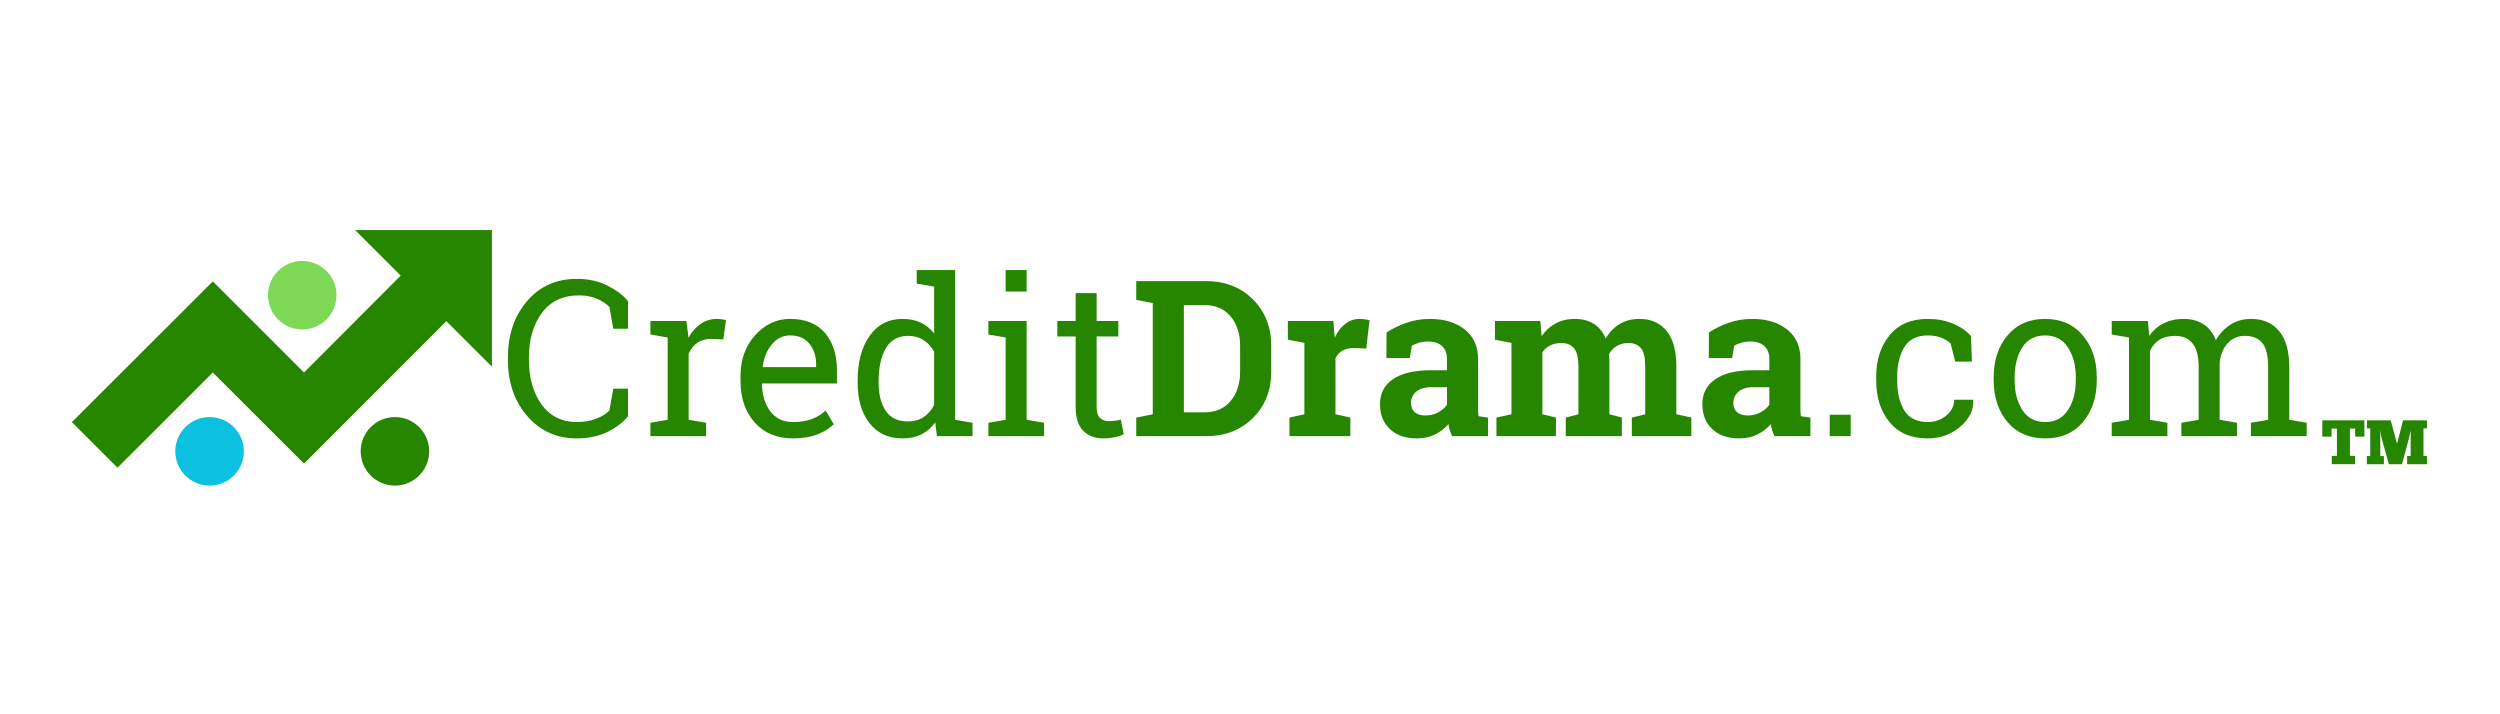 <svg xmlns="http://www.w3.org/2000/svg" xmlns:xlink="http://www.w3.org/1999/xlink" width="350" zoomAndPan="magnify" viewBox="0 0 262.5 75" height="100" preserveAspectRatio="xMidYMid meet" version="1.0"><defs><g/><clipPath id="5a27355287"><path d="M 7.5 24.156 L 51.699 24.156 L 51.699 49.109 L 7.5 49.109 Z M 7.5 24.156 " clip-rule="nonzero"/></clipPath><clipPath id="b6a53a976b"><path d="M 28.141 27.398 L 35.332 27.398 L 35.332 34.594 L 28.141 34.594 Z M 28.141 27.398 " clip-rule="nonzero"/></clipPath><clipPath id="2b4ae48946"><path d="M 31.734 27.398 C 29.75 27.398 28.141 29.012 28.141 30.996 C 28.141 32.984 29.75 34.594 31.734 34.594 C 33.723 34.594 35.332 32.984 35.332 30.996 C 35.332 29.012 33.723 27.398 31.734 27.398 Z M 31.734 27.398 " clip-rule="nonzero"/></clipPath><clipPath id="60e5a3f216"><path d="M 18.406 43.793 L 25.602 43.793 L 25.602 50.988 L 18.406 50.988 Z M 18.406 43.793 " clip-rule="nonzero"/></clipPath><clipPath id="736484da6b"><path d="M 22.004 43.793 C 20.02 43.793 18.406 45.402 18.406 47.391 C 18.406 49.375 20.02 50.988 22.004 50.988 C 23.992 50.988 25.602 49.375 25.602 47.391 C 25.602 45.402 23.992 43.793 22.004 43.793 Z M 22.004 43.793 " clip-rule="nonzero"/></clipPath><clipPath id="db46dd78d0"><path d="M 37.871 43.793 L 45.062 43.793 L 45.062 50.988 L 37.871 50.988 Z M 37.871 43.793 " clip-rule="nonzero"/></clipPath><clipPath id="e9bf6c4f32"><path d="M 41.469 43.793 C 39.48 43.793 37.871 45.402 37.871 47.391 C 37.871 49.375 39.48 50.988 41.469 50.988 C 43.453 50.988 45.062 49.375 45.062 47.391 C 45.062 45.402 43.453 43.793 41.469 43.793 Z M 41.469 43.793 " clip-rule="nonzero"/></clipPath></defs><g fill="#268600" fill-opacity="1"><g transform="translate(52.535, 45.797)"><g><path d="M 13.406 -11.281 L 11.859 -11.281 L 11.453 -13.578 C 11.086 -13.93 10.645 -14.219 10.125 -14.438 C 9.602 -14.664 8.984 -14.781 8.266 -14.781 C 6.566 -14.781 5.266 -14.164 4.359 -12.938 C 3.453 -11.707 3 -10.148 3 -8.266 L 3 -8.016 C 3 -6.129 3.441 -4.566 4.328 -3.328 C 5.223 -2.098 6.457 -1.484 8.031 -1.484 C 8.77 -1.484 9.441 -1.598 10.047 -1.828 C 10.648 -2.055 11.117 -2.344 11.453 -2.688 L 11.859 -4.984 L 13.406 -4.984 L 13.406 -2.094 C 12.938 -1.488 12.234 -0.945 11.297 -0.469 C 10.359 0 9.27 0.234 8.031 0.234 C 5.914 0.234 4.18 -0.547 2.828 -2.109 C 1.473 -3.672 0.797 -5.641 0.797 -8.016 L 0.797 -8.25 C 0.797 -10.633 1.461 -12.609 2.797 -14.172 C 4.129 -15.734 5.875 -16.516 8.031 -16.516 C 9.27 -16.516 10.359 -16.27 11.297 -15.781 C 12.234 -15.301 12.938 -14.766 13.406 -14.172 Z M 13.406 -11.281 "/></g></g></g><g fill="#268600" fill-opacity="1"><g transform="translate(67.292, 45.797)"><g><path d="M 1 -10.672 L 1 -12.094 L 4.781 -12.094 L 5 -10.344 C 5.344 -10.957 5.766 -11.438 6.266 -11.781 C 6.766 -12.133 7.336 -12.312 7.984 -12.312 C 8.16 -12.312 8.336 -12.297 8.516 -12.266 C 8.703 -12.242 8.844 -12.219 8.938 -12.188 L 8.656 -10.156 L 7.406 -10.219 C 6.82 -10.219 6.332 -10.082 5.938 -9.812 C 5.539 -9.539 5.234 -9.156 5.016 -8.656 L 5.016 -1.719 L 6.844 -1.406 L 6.844 0 L 1 0 L 1 -1.406 L 2.812 -1.719 L 2.812 -10.359 Z M 1 -10.672 "/></g></g></g><g fill="#268600" fill-opacity="1"><g transform="translate(76.754, 45.797)"><g><path d="M 6.516 0.234 C 4.828 0.234 3.484 -0.32 2.484 -1.438 C 1.492 -2.562 1 -4.02 1 -5.812 L 1 -6.297 C 1 -8.023 1.508 -9.457 2.531 -10.594 C 3.562 -11.738 4.781 -12.312 6.188 -12.312 C 7.812 -12.312 9.039 -11.816 9.875 -10.828 C 10.707 -9.848 11.125 -8.539 11.125 -6.906 L 11.125 -5.531 L 3.281 -5.531 L 3.25 -5.484 C 3.27 -4.316 3.562 -3.359 4.125 -2.609 C 4.695 -1.859 5.492 -1.484 6.516 -1.484 C 7.266 -1.484 7.922 -1.586 8.484 -1.797 C 9.047 -2.016 9.531 -2.312 9.938 -2.688 L 10.797 -1.25 C 10.367 -0.832 9.797 -0.477 9.078 -0.188 C 8.367 0.094 7.516 0.234 6.516 0.234 Z M 6.188 -10.578 C 5.445 -10.578 4.816 -10.266 4.297 -9.641 C 3.773 -9.023 3.453 -8.25 3.328 -7.312 L 3.359 -7.25 L 8.938 -7.25 L 8.938 -7.547 C 8.938 -8.41 8.703 -9.129 8.234 -9.703 C 7.773 -10.285 7.094 -10.578 6.188 -10.578 Z M 6.188 -10.578 "/></g></g></g><g fill="#268600" fill-opacity="1"><g transform="translate(89.053, 45.797)"><g><path d="M 9.141 -1.438 C 8.742 -0.883 8.258 -0.469 7.688 -0.188 C 7.125 0.094 6.469 0.234 5.719 0.234 C 4.238 0.234 3.082 -0.297 2.25 -1.359 C 1.414 -2.43 1 -3.844 1 -5.594 L 1 -5.828 C 1 -7.766 1.414 -9.328 2.25 -10.516 C 3.082 -11.711 4.242 -12.312 5.734 -12.312 C 6.453 -12.312 7.082 -12.18 7.625 -11.922 C 8.176 -11.66 8.645 -11.281 9.031 -10.781 L 9.031 -15.703 L 7.203 -16.016 L 7.203 -17.438 L 11.234 -17.438 L 11.234 -1.719 L 13.062 -1.406 L 13.062 0 L 9.328 0 Z M 3.203 -5.594 C 3.203 -4.375 3.453 -3.395 3.953 -2.656 C 4.453 -1.914 5.223 -1.547 6.266 -1.547 C 6.922 -1.547 7.473 -1.695 7.922 -2 C 8.367 -2.301 8.738 -2.723 9.031 -3.266 L 9.031 -8.875 C 8.75 -9.383 8.379 -9.785 7.922 -10.078 C 7.473 -10.379 6.93 -10.531 6.297 -10.531 C 5.242 -10.531 4.461 -10.094 3.953 -9.219 C 3.453 -8.344 3.203 -7.211 3.203 -5.828 Z M 3.203 -5.594 "/></g></g></g><g fill="#268600" fill-opacity="1"><g transform="translate(102.782, 45.797)"><g><path d="M 1 -1.406 L 2.812 -1.719 L 2.812 -10.359 L 1 -10.672 L 1 -12.094 L 5.016 -12.094 L 5.016 -1.719 L 6.844 -1.406 L 6.844 0 L 1 0 Z M 5.016 -15.188 L 2.812 -15.188 L 2.812 -17.438 L 5.016 -17.438 Z M 5.016 -15.188 "/></g></g></g><g fill="#268600" fill-opacity="1"><g transform="translate(110.3, 45.797)"><g><path d="M 4.844 -15.016 L 4.844 -12.094 L 7.125 -12.094 L 7.125 -10.469 L 4.844 -10.469 L 4.844 -3.125 C 4.844 -2.551 4.957 -2.148 5.188 -1.922 C 5.426 -1.691 5.738 -1.578 6.125 -1.578 C 6.32 -1.578 6.539 -1.594 6.781 -1.625 C 7.02 -1.656 7.223 -1.691 7.391 -1.734 L 7.688 -0.219 C 7.477 -0.082 7.172 0.023 6.766 0.109 C 6.367 0.191 5.969 0.234 5.562 0.234 C 4.664 0.234 3.953 -0.035 3.422 -0.578 C 2.898 -1.117 2.641 -1.969 2.641 -3.125 L 2.641 -10.469 L 0.719 -10.469 L 0.719 -12.094 L 2.641 -12.094 L 2.641 -15.016 Z M 4.844 -15.016 "/></g></g></g><g fill="#268600" fill-opacity="1"><g transform="translate(118.681, 45.797)"><g><path d="M 7.953 -16.281 C 9.941 -16.281 11.578 -15.645 12.859 -14.375 C 14.148 -13.102 14.797 -11.473 14.797 -9.484 L 14.797 -6.781 C 14.797 -4.781 14.148 -3.148 12.859 -1.891 C 11.578 -0.629 9.941 0 7.953 0 L 0.625 0 L 0.625 -1.953 L 2.359 -2.297 L 2.359 -13.969 L 0.625 -14.312 L 0.625 -16.281 Z M 5.625 -13.766 L 5.625 -2.5 L 7.781 -2.5 C 8.945 -2.5 9.863 -2.895 10.531 -3.688 C 11.195 -4.477 11.531 -5.508 11.531 -6.781 L 11.531 -9.5 C 11.531 -10.758 11.195 -11.785 10.531 -12.578 C 9.863 -13.367 8.945 -13.766 7.781 -13.766 Z M 5.625 -13.766 "/></g></g></g><g fill="#268600" fill-opacity="1"><g transform="translate(134.443, 45.797)"><g><path d="M 0.953 -1.953 L 2.516 -2.297 L 2.516 -9.797 L 0.781 -10.125 L 0.781 -12.094 L 5.562 -12.094 L 5.703 -10.328 C 5.984 -10.953 6.348 -11.438 6.797 -11.781 C 7.242 -12.133 7.758 -12.312 8.344 -12.312 C 8.52 -12.312 8.703 -12.297 8.891 -12.266 C 9.078 -12.242 9.234 -12.219 9.359 -12.188 L 9.016 -9.203 L 7.672 -9.25 C 7.203 -9.25 6.812 -9.156 6.5 -8.969 C 6.188 -8.781 5.945 -8.516 5.781 -8.172 L 5.781 -2.297 L 7.344 -1.953 L 7.344 0 L 0.953 0 Z M 0.953 -1.953 "/></g></g></g><g fill="#268600" fill-opacity="1"><g transform="translate(144.073, 45.797)"><g><path d="M 8.406 0 C 8.312 -0.195 8.227 -0.398 8.156 -0.609 C 8.094 -0.828 8.047 -1.047 8.016 -1.266 C 7.629 -0.816 7.156 -0.453 6.594 -0.172 C 6.039 0.098 5.406 0.234 4.688 0.234 C 3.508 0.234 2.57 -0.086 1.875 -0.734 C 1.176 -1.379 0.828 -2.254 0.828 -3.359 C 0.828 -4.492 1.281 -5.367 2.188 -5.984 C 3.094 -6.609 4.426 -6.922 6.188 -6.922 L 7.859 -6.922 L 7.859 -8.109 C 7.859 -8.68 7.688 -9.129 7.344 -9.453 C 7.008 -9.773 6.52 -9.938 5.875 -9.938 C 5.5 -9.938 5.164 -9.891 4.875 -9.797 C 4.582 -9.711 4.348 -9.613 4.172 -9.5 L 3.953 -8.203 L 1.5 -8.203 L 1.516 -10.891 C 2.109 -11.285 2.789 -11.617 3.562 -11.891 C 4.332 -12.172 5.172 -12.312 6.078 -12.312 C 7.578 -12.312 8.789 -11.941 9.719 -11.203 C 10.656 -10.473 11.125 -9.43 11.125 -8.078 L 11.125 -3.078 C 11.125 -2.898 11.125 -2.727 11.125 -2.562 C 11.133 -2.395 11.148 -2.238 11.172 -2.094 L 12.172 -1.953 L 12.172 0 Z M 5.578 -2.172 C 6.066 -2.172 6.508 -2.273 6.906 -2.484 C 7.312 -2.703 7.629 -2.973 7.859 -3.297 L 7.859 -5.141 L 6.188 -5.141 C 5.5 -5.141 4.973 -4.977 4.609 -4.656 C 4.254 -4.332 4.078 -3.941 4.078 -3.484 C 4.078 -3.078 4.207 -2.754 4.469 -2.516 C 4.738 -2.285 5.109 -2.172 5.578 -2.172 Z M 5.578 -2.172 "/></g></g></g><g fill="#268600" fill-opacity="1"><g transform="translate(156.64, 45.797)"><g><path d="M 0.328 -10.125 L 0.328 -12.094 L 5.094 -12.094 L 5.234 -10.5 C 5.617 -11.07 6.102 -11.516 6.688 -11.828 C 7.27 -12.148 7.945 -12.312 8.719 -12.312 C 9.488 -12.312 10.148 -12.141 10.703 -11.797 C 11.254 -11.453 11.672 -10.938 11.953 -10.25 C 12.328 -10.895 12.812 -11.398 13.406 -11.766 C 14.008 -12.129 14.711 -12.312 15.516 -12.312 C 16.703 -12.312 17.641 -11.898 18.328 -11.078 C 19.023 -10.254 19.375 -9.004 19.375 -7.328 L 19.375 -2.297 L 20.953 -1.953 L 20.953 0 L 14.703 0 L 14.703 -1.953 L 16.109 -2.297 L 16.109 -7.328 C 16.109 -8.242 15.957 -8.879 15.656 -9.234 C 15.363 -9.598 14.922 -9.781 14.328 -9.781 C 13.867 -9.781 13.469 -9.676 13.125 -9.469 C 12.789 -9.27 12.52 -8.988 12.312 -8.625 C 12.312 -8.477 12.316 -8.352 12.328 -8.25 C 12.336 -8.156 12.344 -8.055 12.344 -7.953 L 12.344 -2.297 L 13.656 -1.953 L 13.656 0 L 7.766 0 L 7.766 -1.953 L 9.094 -2.297 L 9.094 -7.328 C 9.094 -8.223 8.941 -8.852 8.641 -9.219 C 8.336 -9.594 7.891 -9.781 7.297 -9.781 C 6.859 -9.781 6.473 -9.695 6.141 -9.531 C 5.805 -9.363 5.531 -9.125 5.312 -8.812 L 5.312 -2.297 L 6.734 -1.953 L 6.734 0 L 0.484 0 L 0.484 -1.953 L 2.062 -2.297 L 2.062 -9.797 Z M 0.328 -10.125 "/></g></g></g><g fill="#268600" fill-opacity="1"><g transform="translate(177.921, 45.797)"><g><path d="M 8.406 0 C 8.312 -0.195 8.227 -0.398 8.156 -0.609 C 8.094 -0.828 8.047 -1.047 8.016 -1.266 C 7.629 -0.816 7.156 -0.453 6.594 -0.172 C 6.039 0.098 5.406 0.234 4.688 0.234 C 3.508 0.234 2.57 -0.086 1.875 -0.734 C 1.176 -1.379 0.828 -2.254 0.828 -3.359 C 0.828 -4.492 1.281 -5.367 2.188 -5.984 C 3.094 -6.609 4.426 -6.922 6.188 -6.922 L 7.859 -6.922 L 7.859 -8.109 C 7.859 -8.68 7.688 -9.129 7.344 -9.453 C 7.008 -9.773 6.52 -9.938 5.875 -9.938 C 5.5 -9.938 5.164 -9.891 4.875 -9.797 C 4.582 -9.711 4.348 -9.613 4.172 -9.5 L 3.953 -8.203 L 1.5 -8.203 L 1.516 -10.891 C 2.109 -11.285 2.789 -11.617 3.562 -11.891 C 4.332 -12.172 5.172 -12.312 6.078 -12.312 C 7.578 -12.312 8.789 -11.941 9.719 -11.203 C 10.656 -10.473 11.125 -9.43 11.125 -8.078 L 11.125 -3.078 C 11.125 -2.898 11.125 -2.727 11.125 -2.562 C 11.133 -2.395 11.148 -2.238 11.172 -2.094 L 12.172 -1.953 L 12.172 0 Z M 5.578 -2.172 C 6.066 -2.172 6.508 -2.273 6.906 -2.484 C 7.312 -2.703 7.629 -2.973 7.859 -3.297 L 7.859 -5.141 L 6.188 -5.141 C 5.5 -5.141 4.973 -4.977 4.609 -4.656 C 4.254 -4.332 4.078 -3.941 4.078 -3.484 C 4.078 -3.078 4.207 -2.754 4.469 -2.516 C 4.738 -2.285 5.109 -2.172 5.578 -2.172 Z M 5.578 -2.172 "/></g></g></g><g fill="#268600" fill-opacity="1"><g transform="translate(190.494, 45.797)"><g><path d="M 3.828 0 L 1.625 0 L 1.625 -2.25 L 3.828 -2.25 Z M 3.828 0 "/></g></g></g><g fill="#268600" fill-opacity="1"><g transform="translate(196.002, 45.797)"><g><path d="M 6.422 -1.484 C 7.148 -1.484 7.789 -1.707 8.344 -2.156 C 8.906 -2.613 9.188 -3.172 9.188 -3.828 L 11.172 -3.828 L 11.188 -3.75 C 11.227 -2.707 10.766 -1.781 9.797 -0.969 C 8.828 -0.164 7.703 0.234 6.422 0.234 C 4.66 0.234 3.316 -0.336 2.391 -1.484 C 1.461 -2.629 1 -4.07 1 -5.812 L 1 -6.281 C 1 -8 1.461 -9.43 2.391 -10.578 C 3.328 -11.734 4.672 -12.312 6.422 -12.312 C 7.391 -12.312 8.258 -12.148 9.031 -11.828 C 9.801 -11.516 10.441 -11.078 10.953 -10.516 L 11.047 -7.828 L 9.297 -7.828 L 8.812 -9.734 C 8.551 -9.984 8.219 -10.188 7.812 -10.344 C 7.406 -10.5 6.941 -10.578 6.422 -10.578 C 5.266 -10.578 4.438 -10.16 3.938 -9.328 C 3.445 -8.504 3.203 -7.488 3.203 -6.281 L 3.203 -5.812 C 3.203 -4.57 3.445 -3.539 3.938 -2.719 C 4.438 -1.895 5.266 -1.484 6.422 -1.484 Z M 6.422 -1.484 "/></g></g></g><g fill="#268600" fill-opacity="1"><g transform="translate(208.334, 45.797)"><g><path d="M 1 -6.156 C 1 -7.945 1.484 -9.422 2.453 -10.578 C 3.422 -11.734 4.738 -12.312 6.406 -12.312 C 8.07 -12.312 9.391 -11.734 10.359 -10.578 C 11.336 -9.43 11.828 -7.957 11.828 -6.156 L 11.828 -5.906 C 11.828 -4.102 11.344 -2.629 10.375 -1.484 C 9.406 -0.336 8.086 0.234 6.422 0.234 C 4.742 0.234 3.422 -0.336 2.453 -1.484 C 1.484 -2.641 1 -4.113 1 -5.906 Z M 3.203 -5.906 C 3.203 -4.625 3.473 -3.566 4.016 -2.734 C 4.555 -1.898 5.359 -1.484 6.422 -1.484 C 7.461 -1.484 8.254 -1.898 8.797 -2.734 C 9.348 -3.566 9.625 -4.625 9.625 -5.906 L 9.625 -6.156 C 9.625 -7.426 9.348 -8.477 8.797 -9.312 C 8.254 -10.156 7.457 -10.578 6.406 -10.578 C 5.344 -10.578 4.539 -10.156 4 -9.312 C 3.469 -8.477 3.203 -7.426 3.203 -6.156 Z M 3.203 -5.906 "/></g></g></g><g fill="#268600" fill-opacity="1"><g transform="translate(221.17, 45.797)"><g><path d="M 0.562 -1.406 L 2.375 -1.719 L 2.375 -10.359 L 0.562 -10.672 L 0.562 -12.094 L 4.359 -12.094 L 4.5 -10.516 C 4.883 -11.086 5.383 -11.531 6 -11.844 C 6.613 -12.156 7.32 -12.312 8.125 -12.312 C 8.926 -12.312 9.613 -12.125 10.188 -11.75 C 10.77 -11.383 11.207 -10.828 11.5 -10.078 C 11.883 -10.766 12.391 -11.305 13.016 -11.703 C 13.641 -12.109 14.367 -12.312 15.203 -12.312 C 16.441 -12.312 17.414 -11.891 18.125 -11.047 C 18.844 -10.203 19.203 -8.93 19.203 -7.234 L 19.203 -1.719 L 21.031 -1.406 L 21.031 0 L 15.172 0 L 15.172 -1.406 L 16.984 -1.719 L 16.984 -7.25 C 16.984 -8.445 16.781 -9.289 16.375 -9.781 C 15.969 -10.281 15.359 -10.531 14.547 -10.531 C 13.785 -10.531 13.172 -10.258 12.703 -9.719 C 12.234 -9.176 11.961 -8.492 11.891 -7.672 L 11.891 -1.719 L 13.719 -1.406 L 13.719 0 L 7.875 0 L 7.875 -1.406 L 9.688 -1.719 L 9.688 -7.25 C 9.688 -8.383 9.473 -9.211 9.047 -9.734 C 8.629 -10.266 8.023 -10.531 7.234 -10.531 C 6.555 -10.531 6 -10.391 5.562 -10.109 C 5.133 -9.836 4.805 -9.453 4.578 -8.953 L 4.578 -1.719 L 6.406 -1.406 L 6.406 0 L 0.562 0 Z M 0.562 -1.406 "/></g></g></g><g fill="#268600" fill-opacity="1"><g transform="translate(243.744, 48.738)"><g><path d="M 4.516 -4.602 L 0.098 -4.602 L 0.098 -2.891 L 1.066 -2.891 L 1.066 -3.734 L 1.633 -3.734 L 1.633 -0.875 L 1.094 -0.875 L 1.094 0 L 3.543 0 L 3.543 -0.875 L 2.996 -0.875 L 2.996 -3.734 L 3.551 -3.734 L 3.551 -2.891 L 4.516 -2.891 Z M 4.516 -4.602 "/></g></g></g><g fill="#268600" fill-opacity="1"><g transform="translate(248.357, 48.738)"><g><path d="M 4.762 -3.445 L 4.762 -0.855 L 4.391 -0.855 L 4.391 0 L 6.473 0 L 6.473 -0.855 L 6.109 -0.855 L 6.109 -3.754 L 6.473 -3.754 L 6.473 -4.602 L 3.965 -4.602 L 3.332 -2.141 L 2.668 -4.602 L 0.172 -4.602 L 0.172 -3.754 L 0.52 -3.754 L 0.52 -0.848 L 0.164 -0.848 L 0.164 0 L 1.949 0 L 1.949 -0.848 L 1.574 -0.848 L 1.574 -3.445 L 1.602 -3.445 C 1.621 -3.113 1.707 -2.738 1.738 -2.629 L 2.477 0 L 3.852 0 L 4.543 -2.562 C 4.59 -2.715 4.684 -3.148 4.734 -3.445 Z M 4.762 -3.445 "/></g></g></g><g clip-path="url(#5a27355287)"><path fill="#268600" d="M 37.285 24.156 L 42.074 28.938 L 31.922 39.113 L 22.344 29.547 L 7.547 44.324 L 12.336 49.109 L 22.344 39.113 L 31.922 48.676 L 46.863 33.723 L 51.652 38.504 L 51.652 24.156 Z M 37.285 24.156 " fill-opacity="1" fill-rule="nonzero"/></g><g clip-path="url(#b6a53a976b)"><g clip-path="url(#2b4ae48946)"><path fill="#7ed957" d="M 28.141 27.398 L 35.332 27.398 L 35.332 34.594 L 28.141 34.594 Z M 28.141 27.398 " fill-opacity="1" fill-rule="nonzero"/></g></g><g clip-path="url(#60e5a3f216)"><g clip-path="url(#736484da6b)"><path fill="#0cc0df" d="M 18.406 43.793 L 25.602 43.793 L 25.602 50.988 L 18.406 50.988 Z M 18.406 43.793 " fill-opacity="1" fill-rule="nonzero"/></g></g><g clip-path="url(#db46dd78d0)"><g clip-path="url(#e9bf6c4f32)"><path fill="#268600" d="M 37.871 43.793 L 45.062 43.793 L 45.062 50.988 L 37.871 50.988 Z M 37.871 43.793 " fill-opacity="1" fill-rule="nonzero"/></g></g></svg>